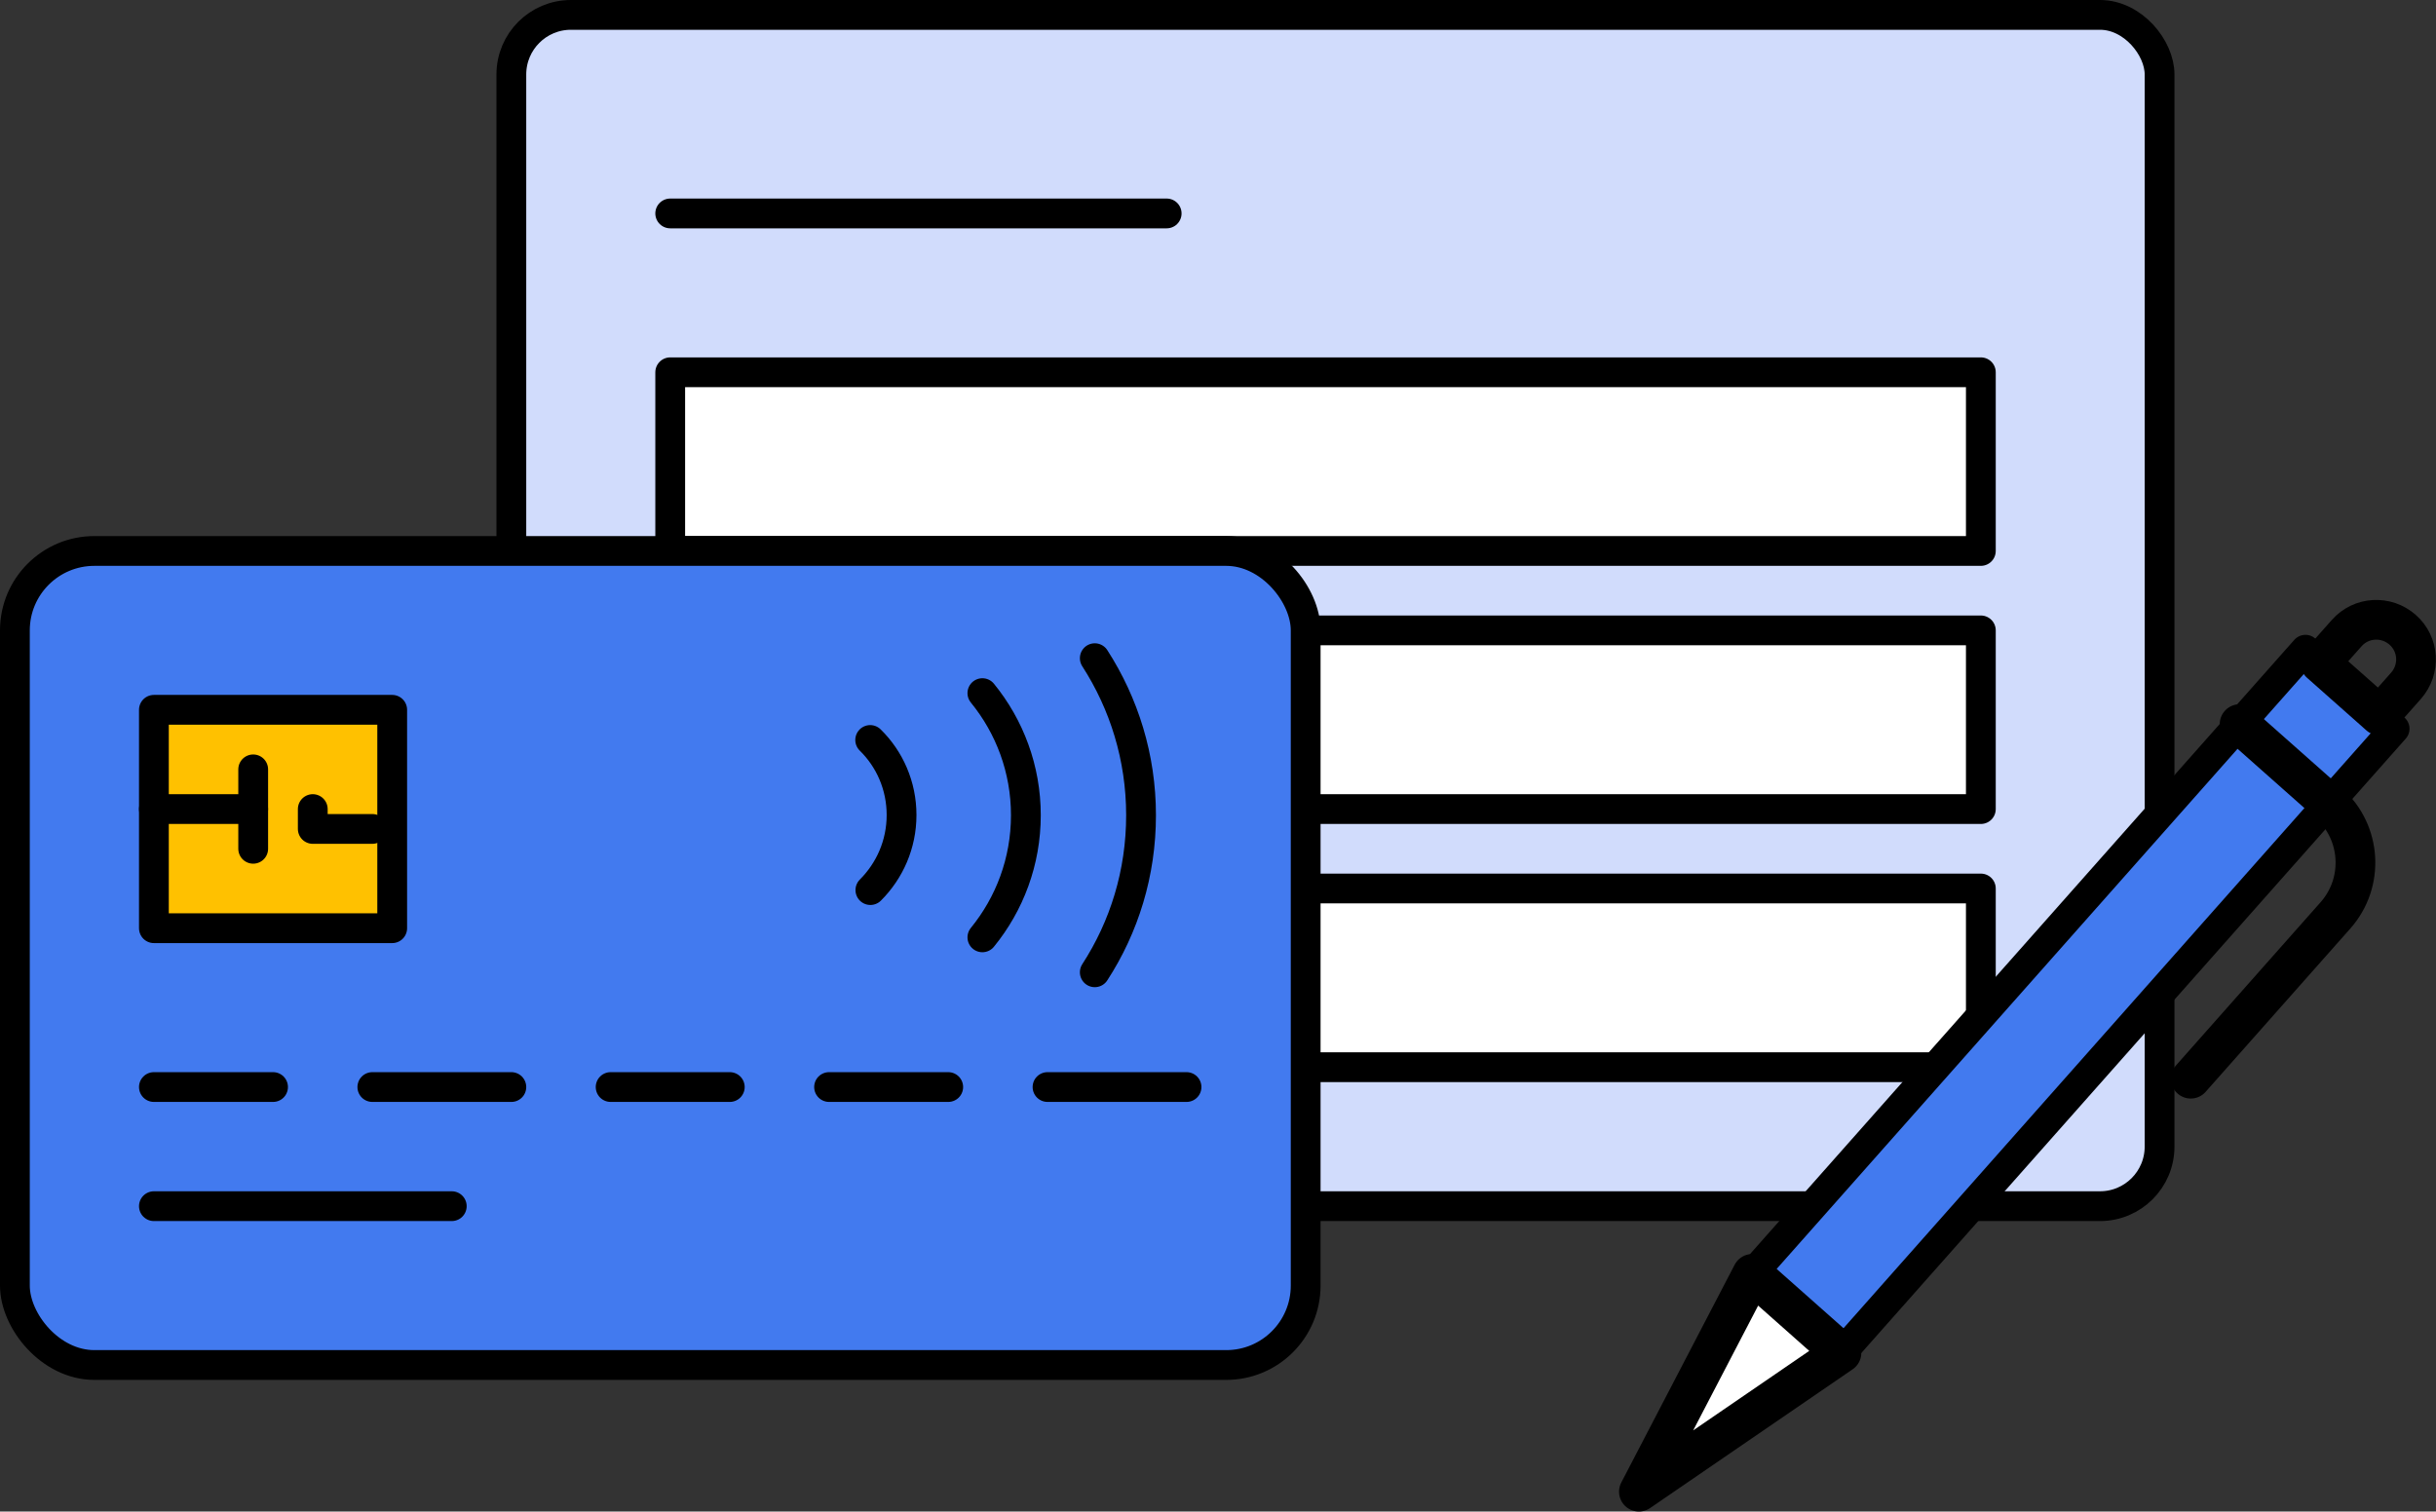 <?xml version="1.0" encoding="UTF-8"?><svg id="_イヤー_2" xmlns="http://www.w3.org/2000/svg" viewBox="0 0 122.67 76.13"><rect x="0" y="0" width="122.67" height="76.13" fill="#333333" stroke="none"/><g id="_イヤー_4"><g id="_イヤー_3"><g><g><rect x="25.75" y=".75" width="83" height="60" rx="3" ry="3" fill="#d1dcfc" stroke="#000" stroke-linecap="round" stroke-linejoin="round" stroke-width="1.5"/><line x1="33.75" y1="10.75" x2="58.75" y2="10.75" fill="none" stroke="#000" stroke-linecap="round" stroke-linejoin="round" stroke-width="1.5"/><rect x="33.75" y="18.75" width="66" height="9" fill="#fff" stroke="#000" stroke-linecap="round" stroke-linejoin="round" stroke-width="1.5"/><rect x="33.75" y="31.75" width="66" height="9" fill="#fff" stroke="#000" stroke-linecap="round" stroke-linejoin="round" stroke-width="1.5"/><rect x="33.75" y="44.75" width="66" height="9" fill="#fff" stroke="#000" stroke-linecap="round" stroke-linejoin="round" stroke-width="1.5"/><g><rect x="83.41" y="47.43" width="42" height="6" transform="translate(-2.57 95.14) rotate(-48.46)" fill="#427aef" stroke="#000" stroke-linecap="round" stroke-linejoin="round" stroke-width="1.5"/><polygon points="82.53 75.13 82.53 75.13 92.73 68.14 88.24 64.16 82.53 75.13" fill="#fff" stroke="#000" stroke-linecap="round" stroke-linejoin="round" stroke-width="2"/><path d="M116.84,33.39l2.99,2.65,1.33-1.5c.73-.83,.66-2.09-.17-2.82h0c-.83-.73-2.09-.66-2.82,.17l-1.33,1.5Z" fill="none" stroke="#000" stroke-linecap="round" stroke-linejoin="round" stroke-width="2"/><path d="M110.32,54.33l7.29-8.23c1.46-1.65,1.31-4.18-.34-5.65h0l-4.49-3.98" fill="none" stroke="#000" stroke-linecap="round" stroke-linejoin="round" stroke-width="2"/></g></g><g id="CREDIT_CARD"><g><rect x=".75" y="27.75" width="65" height="41" rx="4" ry="4" fill="#427aef" stroke="#000" stroke-linecap="round" stroke-linejoin="round" stroke-width="1.5"/><line x1="7.75" y1="60.75" x2="22.75" y2="60.75" fill="none" stroke="#000" stroke-linecap="round" stroke-linejoin="round" stroke-width="1.5"/><line x1="7.75" y1="54.75" x2="13.75" y2="54.75" fill="none" stroke="#000" stroke-linecap="round" stroke-linejoin="round" stroke-width="1.5"/><line x1="18.75" y1="54.75" x2="25.75" y2="54.75" fill="none" stroke="#000" stroke-linecap="round" stroke-linejoin="round" stroke-width="1.5"/><line x1="30.75" y1="54.75" x2="36.75" y2="54.75" fill="none" stroke="#000" stroke-linecap="round" stroke-linejoin="round" stroke-width="1.5"/><line x1="41.75" y1="54.75" x2="47.75" y2="54.75" fill="none" stroke="#000" stroke-linecap="round" stroke-linejoin="round" stroke-width="1.5"/><line x1="52.75" y1="54.75" x2="59.75" y2="54.75" fill="none" stroke="#000" stroke-linecap="round" stroke-linejoin="round" stroke-width="1.5"/><g><rect x="7.75" y="35.75" width="12" height="11" fill="#ffc100" stroke="#000" stroke-linecap="round" stroke-linejoin="round" stroke-width="1.5"/><polyline points="15.75 40.75 15.75 41.75 18.75 41.75" fill="none" stroke="#000" stroke-linecap="round" stroke-linejoin="round" stroke-width="1.5"/><g><line x1="12.75" y1="40.75" x2="7.75" y2="40.75" fill="none" stroke="#000" stroke-linecap="round" stroke-linejoin="round" stroke-width="1.5"/><line x1="12.75" y1="42.75" x2="12.75" y2="38.75" fill="none" stroke="#000" stroke-linecap="round" stroke-linejoin="round" stroke-width="1.5"/></g></g><g><path d="M43.83,44.83c.97-.97,1.57-2.3,1.57-3.78s-.6-2.82-1.58-3.78" fill="none" stroke="#000" stroke-linecap="round" stroke-miterlimit="10" stroke-width="1.5"/><path d="M49.47,47.21c1.37-1.68,2.19-3.82,2.19-6.15s-.82-4.47-2.19-6.15" fill="none" stroke="#000" stroke-linecap="round" stroke-miterlimit="10" stroke-width="1.5"/><path d="M55.13,48.97c1.48-2.28,2.33-4.99,2.33-7.91s-.86-5.63-2.33-7.91" fill="none" stroke="#000" stroke-linecap="round" stroke-miterlimit="10" stroke-width="1.5"/></g></g></g></g></g></g></svg>
